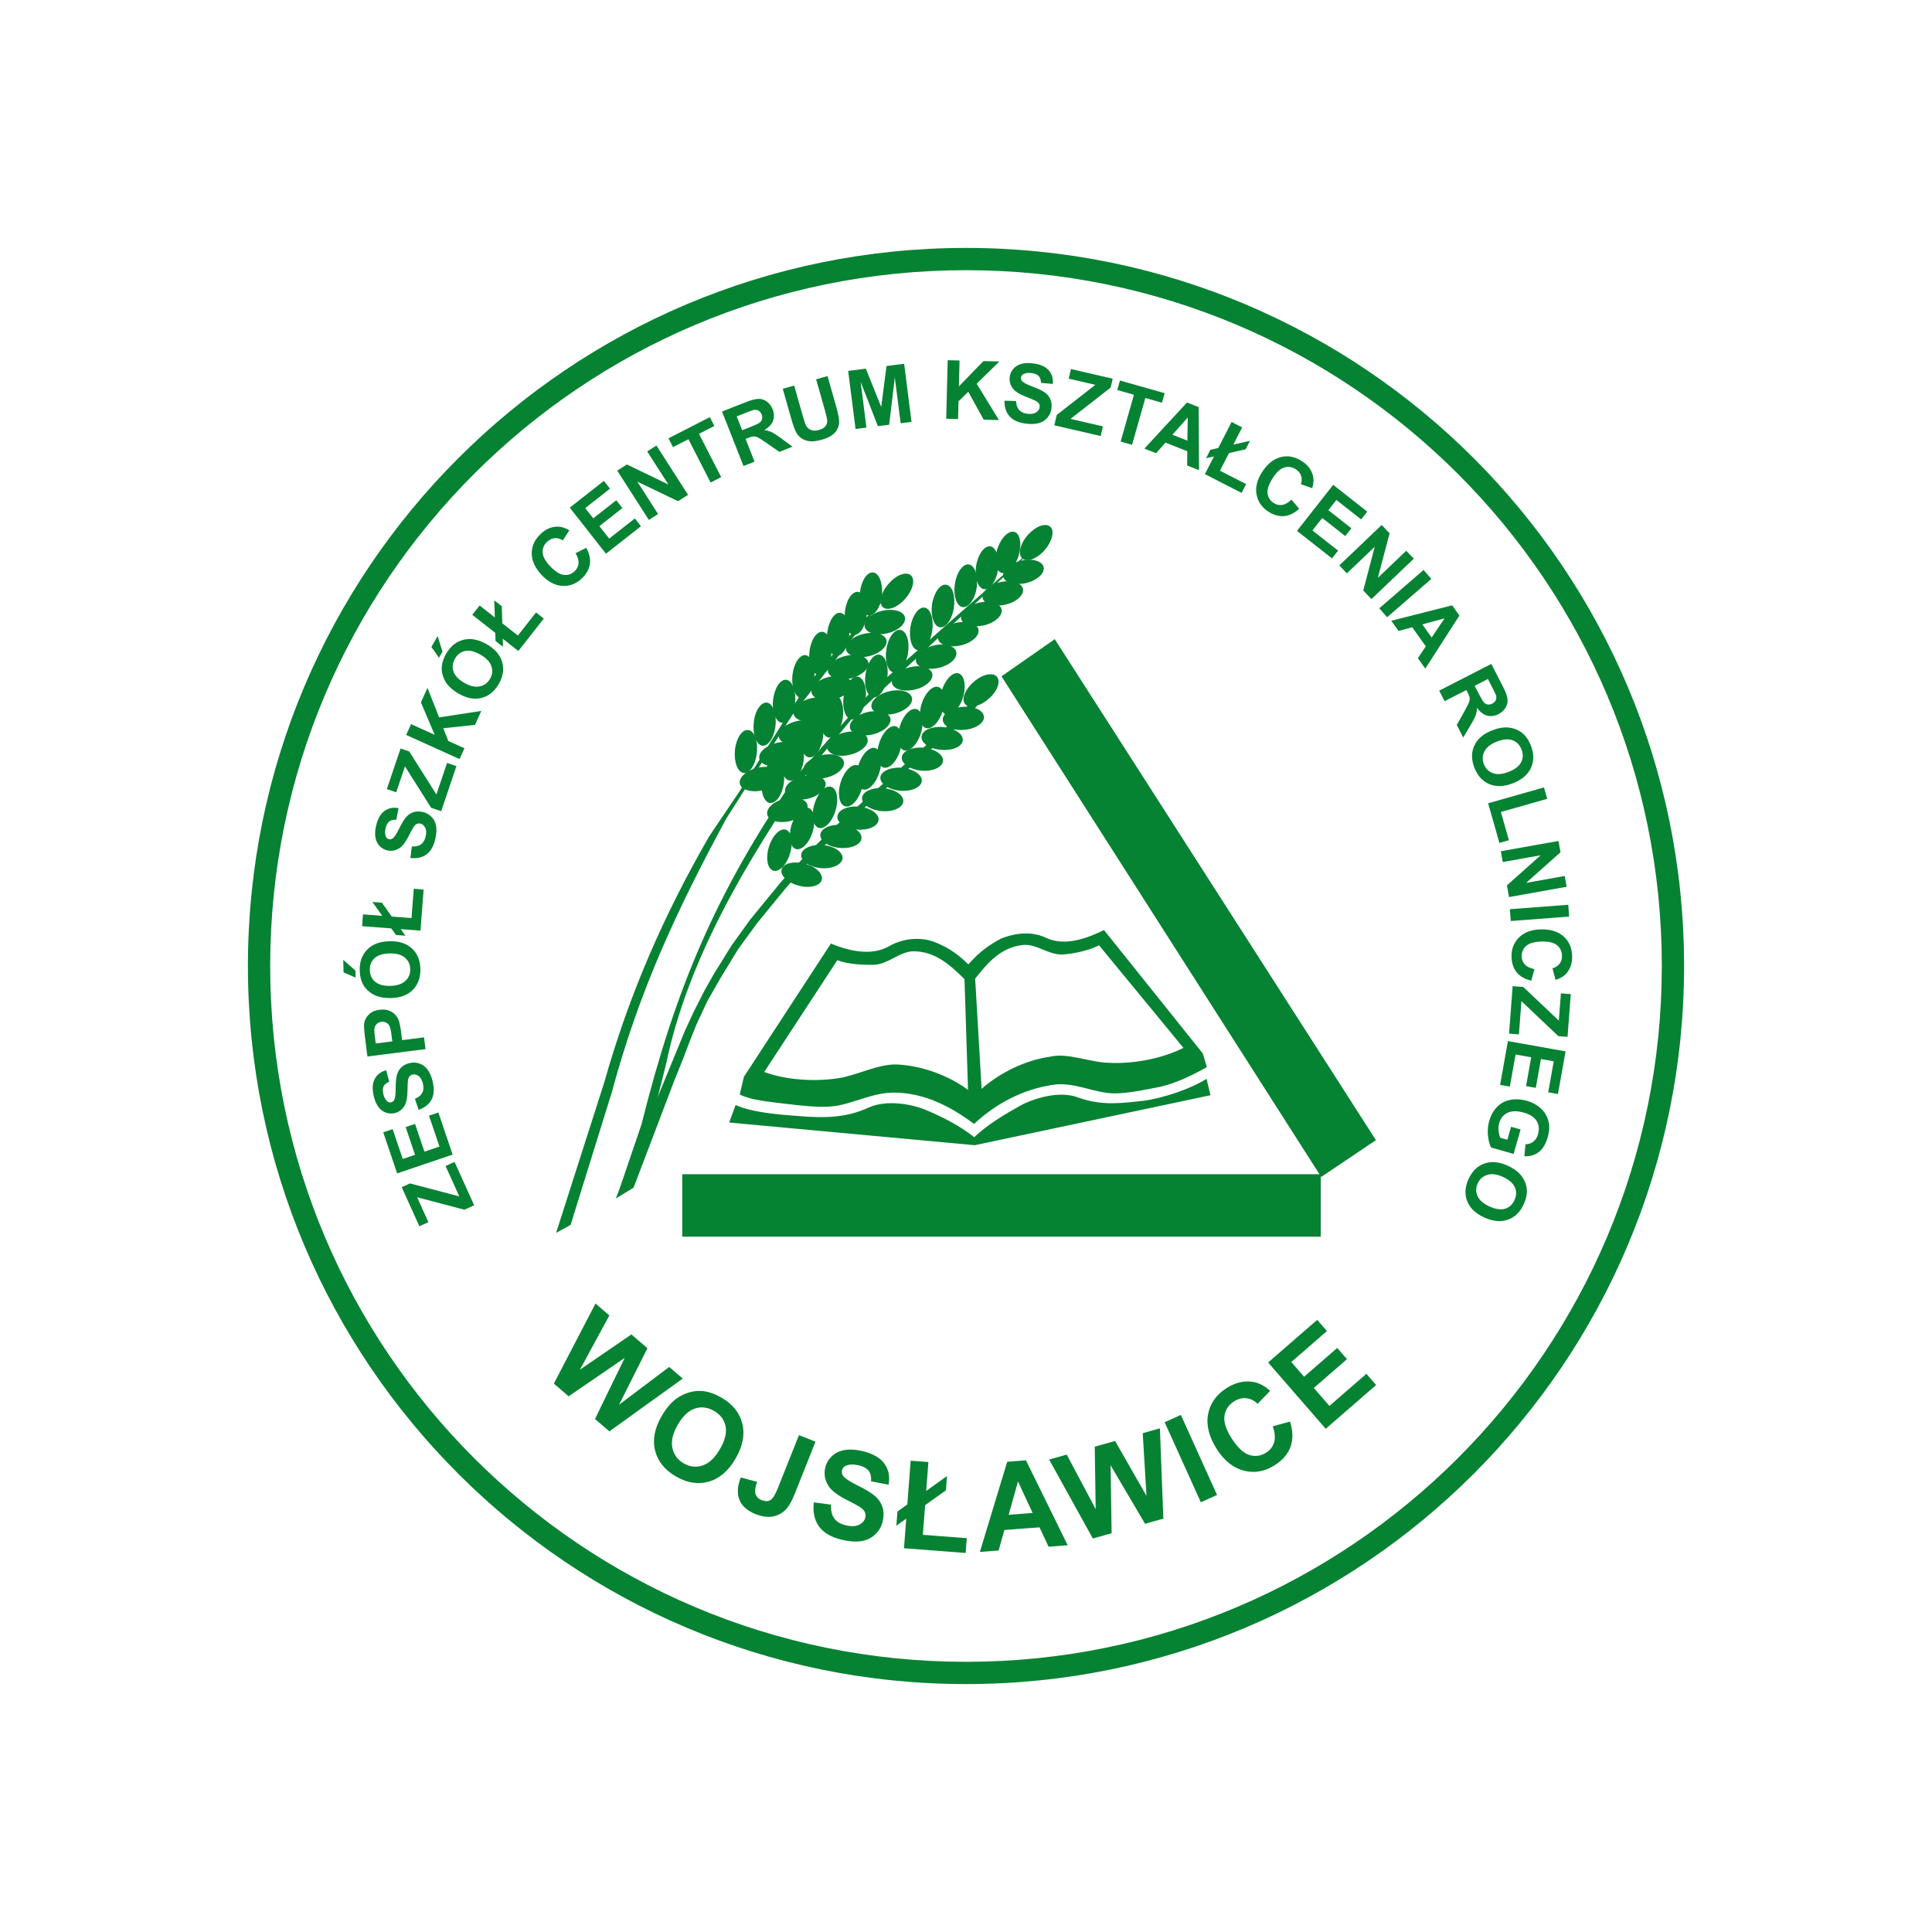 <?xml version="1.0" encoding="UTF-8" standalone="no"?>
<svg
   version="1.1"
   width="1133.858pt"
   height="1133.858pt"
   id="svg72"
   viewBox="0 0 1133.858 1133.858"
   sodipodi:docname="Logo - wektor.cdr"
   xmlns:inkscape="http://www.inkscape.org/namespaces/inkscape"
   xmlns:sodipodi="http://sodipodi.sourceforge.net/DTD/sodipodi-0.dtd"
   xmlns="http://www.w3.org/2000/svg"
   xmlns:svg="http://www.w3.org/2000/svg">
  <defs
     id="defs72" />
  <sodipodi:namedview
     id="namedview72"
     pagecolor="#ffffff"
     bordercolor="#000000"
     borderopacity="0.25"
     inkscape:showpageshadow="2"
     inkscape:pageopacity="0.0"
     inkscape:pagecheckerboard="0"
     inkscape:deskcolor="#d1d1d1"
     inkscape:document-units="pt" />
  <path
     d="M 136.332,136.332 V 997.526 H 997.526 V 136.332 Z"
     style="fill:#068233;fill-opacity:0;fill-rule:evenodd"
     id="path1" />
  <path
     d="m 566.929,145.501 c -232.749,0 -421.428,188.68 -421.428,421.428 0,232.749 188.68,421.428 421.428,421.428 232.749,0 421.428,-188.68 421.428,-421.428 0,-232.749 -188.68,-421.428 -421.428,-421.428 z m 0,13.067 c 225.531,0 408.361,182.83 408.361,408.361 0,225.531 -182.83,408.361 -408.361,408.361 -225.531,0 -408.361,-182.83 -408.361,-408.361 0,-225.531 182.83,-408.361 408.361,-408.361 z"
     style="fill:#068233;fill-rule:evenodd"
     id="path2" />
  <path
     d="m 278.292,707.385 -5.686,2.571 -27.799,-7.309 6.611,14.623 -5.292,2.392 -10.361,-22.918 4.899,-2.215 28.877,7.594 -8.048,-17.801 5.292,-2.393 z m -12.652,-29.757 -32.555,11.015 -8.154,-24.098 5.502,-1.861 5.923,17.505 7.229,-2.446 -5.508,-16.277 5.502,-1.861 5.508,16.277 8.821,-2.985 -6.138,-18.141 5.501,-1.861 z m -19.947,-26.28 -2.177,-6.443 c 2.114,-0.907 3.544,-2.074 4.302,-3.522 0.758,-1.447 0.897,-3.196 0.423,-5.245 -0.5,-2.167 -1.338,-3.698 -2.512,-4.585 -1.173,-0.887 -2.377,-1.192 -3.608,-0.908 -0.795,0.183 -1.411,0.572 -1.866,1.162 -0.447,0.588 -0.744,1.51 -0.882,2.757 -0.099,0.852 -0.169,2.756 -0.223,5.724 -0.071,3.818 -0.594,6.607 -1.574,8.368 -1.375,2.476 -3.391,4.018 -6.05,4.631 -1.707,0.394 -3.424,0.282 -5.135,-0.334 -1.712,-0.623 -3.162,-1.75 -4.361,-3.386 -1.199,-1.636 -2.092,-3.729 -2.686,-6.301 -0.966,-4.186 -0.767,-7.557 0.608,-10.1 1.373,-2.55 3.597,-4.229 6.682,-5.056 l 1.799,6.727 c -1.664,0.688 -2.761,1.59 -3.3,2.707 -0.539,1.118 -0.593,2.625 -0.158,4.511 0.45,1.949 1.208,3.383 2.272,4.295 0.686,0.589 1.463,0.787 2.336,0.586 0.795,-0.183 1.396,-0.675 1.802,-1.475 0.529,-1.017 0.8,-3.255 0.823,-6.717 0.014,-3.46 0.265,-6.071 0.73,-7.829 0.47,-1.767 1.317,-3.26 2.553,-4.481 1.237,-1.222 2.912,-2.076 5.024,-2.563 1.918,-0.443 3.84,-0.328 5.763,0.353 1.923,0.681 3.517,1.898 4.777,3.66 1.268,1.759 2.235,4.098 2.906,7.006 0.977,4.232 0.753,7.708 -0.68,10.428 -1.425,2.718 -3.959,4.723 -7.591,6.029 z m 4.037,-35.64 -34.094,4.332 -1.403,-11.039 c -0.531,-4.183 -0.711,-6.926 -0.531,-8.239 0.268,-2.018 1.171,-3.794 2.718,-5.329 1.547,-1.535 3.677,-2.475 6.391,-2.821 2.095,-0.266 3.897,-0.108 5.422,0.464 1.525,0.58 2.766,1.399 3.732,2.461 0.958,1.064 1.649,2.186 2.064,3.359 0.534,1.601 1.002,3.953 1.398,7.064 l 0.569,4.476 12.857,-1.634 z m -29.21,-3.305 9.714,-1.234 -0.477,-3.754 c -0.344,-2.706 -0.755,-4.484 -1.228,-5.351 -0.473,-0.867 -1.119,-1.511 -1.954,-1.929 -0.828,-0.419 -1.742,-0.569 -2.758,-0.44 -1.246,0.158 -2.223,0.653 -2.941,1.478 -0.717,0.833 -1.109,1.81 -1.173,2.956 -0.047,0.837 0.083,2.489 0.397,4.965 z m 9.018,-26.667 c -3.503,0.089 -6.46,-0.365 -8.869,-1.352 -1.771,-0.732 -3.373,-1.763 -4.799,-3.08 -1.425,-1.316 -2.494,-2.77 -3.215,-4.36 -0.958,-2.121 -1.476,-4.58 -1.547,-7.379 -0.128,-5.071 1.345,-9.157 4.411,-12.284 3.074,-3.119 7.41,-4.749 13.016,-4.891 5.559,-0.141 9.947,1.261 13.158,4.197 3.22,2.936 4.889,6.935 5.017,11.981 0.129,5.11 -1.327,9.22 -4.378,12.315 -3.043,3.094 -7.307,4.714 -12.793,4.853 z m -0.413,-7.144 c 3.895,-0.098 6.823,-1.077 8.793,-2.927 1.962,-1.85 2.912,-4.163 2.842,-6.93 -0.07,-2.775 -1.127,-5.021 -3.164,-6.754 -2.044,-1.725 -5.058,-2.537 -9.049,-2.436 -3.942,0.1 -6.864,1.038 -8.755,2.822 -1.9,1.776 -2.809,4.096 -2.737,6.968 0.073,2.863 1.115,5.149 3.118,6.851 2.012,1.702 4.993,2.507 8.952,2.407 z m -20.409,-4.862 -7.088,-3.086 -0.186,-7.342 7.17,6.301 z m 20.925,-28.864 -17.126,-1.302 0.527,-6.94 11.319,0.861 -5.831,-8.146 5.592,0.425 5.799,8.143 11.598,0.882 1.306,-17.183 5.791,0.44 -1.834,24.122 -11.599,-0.882 2.755,3.868 -5.528,-0.42 z m 11.199,-41.334 0.867,-6.746 c 2.298,0.112 4.095,-0.311 5.41,-1.28 1.316,-0.969 2.207,-2.479 2.68,-4.529 0.5,-2.167 0.418,-3.91 -0.248,-5.221 -0.666,-1.311 -1.614,-2.113 -2.846,-2.397 -0.795,-0.183 -1.519,-0.105 -2.187,0.226 -0.66,0.332 -1.33,1.031 -2.002,2.091 -0.462,0.722 -1.359,2.404 -2.709,5.048 -1.737,3.401 -3.429,5.678 -5.083,6.832 -2.32,1.623 -4.809,2.125 -7.467,1.511 -1.707,-0.394 -3.201,-1.248 -4.469,-2.551 -1.266,-1.31 -2.076,-2.958 -2.436,-4.955 -0.361,-1.996 -0.246,-4.269 0.347,-6.841 0.966,-4.186 2.623,-7.129 4.973,-8.811 2.353,-1.691 5.087,-2.225 8.222,-1.616 l -1.331,6.835 c -1.797,-0.111 -3.179,0.219 -4.152,0.987 -0.974,0.769 -1.683,2.099 -2.119,3.986 -0.45,1.949 -0.397,3.57 0.16,4.856 0.359,0.83 0.97,1.349 1.843,1.55 0.795,0.184 1.55,0.005 2.267,-0.536 0.921,-0.682 2.146,-2.575 3.683,-5.677 1.529,-3.103 2.9,-5.341 4.087,-6.717 1.197,-1.382 2.612,-2.353 4.259,-2.909 1.647,-0.556 3.527,-0.59 5.639,-0.102 1.918,0.443 3.596,1.388 5.026,2.843 1.429,1.455 2.329,3.247 2.69,5.383 0.369,2.138 0.213,4.663 -0.458,7.571 -0.977,4.232 -2.701,7.258 -5.182,9.075 -2.472,1.819 -5.629,2.51 -9.465,2.093 z m 18.084,-27.456 -5.911,-2 -15.337,-24.31 -5.144,15.201 -5.502,-1.861 8.061,-23.825 5.092,1.723 15.93,25.254 6.261,-18.505 5.502,1.861 z m 10.776,-30.599 -31.316,-14.158 2.867,-6.342 13.872,6.271 -8.095,-19.05 3.843,-8.5 6.853,17.33 24.74,-3.784 -3.698,8.179 -18.598,1.969 2.93,7.462 9.469,4.281 z m -0.543,-38.4 c -3.038,-1.747 -5.327,-3.672 -6.871,-5.769 -1.132,-1.546 -1.964,-3.261 -2.497,-5.127 -0.533,-1.865 -0.69,-3.663 -0.478,-5.396 0.285,-2.309 1.122,-4.68 2.518,-7.107 2.528,-4.397 5.912,-7.121 10.157,-8.196 4.248,-1.064 8.799,-0.201 13.661,2.595 4.82,2.771 7.839,6.251 9.054,10.429 1.223,4.182 0.568,8.466 -1.948,12.842 -2.548,4.432 -5.93,7.184 -10.145,8.24 -4.208,1.059 -8.693,0.225 -13.451,-2.511 z m 3.364,-6.316 c 3.377,1.942 6.387,2.63 9.032,2.074 2.638,-0.559 4.652,-2.041 6.032,-4.44 1.384,-2.407 1.649,-4.875 0.812,-7.414 -0.849,-2.537 -3,-4.798 -6.461,-6.788 -3.419,-1.966 -6.402,-2.684 -8.946,-2.144 -2.547,0.529 -4.53,2.037 -5.962,4.527 -1.427,2.483 -1.727,4.977 -0.901,7.473 0.833,2.5 2.96,4.738 6.393,6.712 z m -14.901,-14.769 -4.448,-6.323 3.661,-6.367 2.845,9.111 z m 33.065,-14.564 -13.505,-10.613 4.3,-5.472 8.926,7.014 -0.312,-10.013 4.41,3.465 0.287,9.993 9.146,7.187 10.648,-13.549 4.567,3.588 -14.948,19.022 -9.146,-7.187 0.136,4.747 -4.359,-3.426 z m 47.107,-46.775 6.287,-3.143 c 1.864,3.451 2.557,6.67 2.09,9.658 -0.473,2.982 -2.038,5.746 -4.707,8.29 -3.306,3.152 -7.098,4.612 -11.382,4.386 -4.278,-0.232 -8.285,-2.303 -12.023,-6.222 -3.947,-4.14 -5.946,-8.381 -5.995,-12.711 -0.05,-4.33 1.671,-8.159 5.157,-11.482 3.046,-2.904 6.379,-4.358 9.995,-4.368 2.151,-0.017 4.454,0.706 6.925,2.162 l -3.842,5.918 c -1.521,-1.004 -3.106,-1.438 -4.75,-1.296 -1.65,0.147 -3.138,0.859 -4.47,2.128 -1.847,1.761 -2.718,3.851 -2.6,6.27 0.107,2.419 1.576,5.107 4.402,8.072 2.992,3.138 5.696,4.838 8.095,5.093 2.41,0.255 4.516,-0.481 6.328,-2.209 1.337,-1.275 2.087,-2.796 2.236,-4.564 0.15,-1.768 -0.425,-3.762 -1.747,-5.983 z m 17.845,0.306 -21.235,-27.022 20.003,-15.719 3.588,4.567 -14.53,11.418 4.715,6.001 13.511,-10.617 3.589,4.567 -13.511,10.617 5.754,7.322 15.059,-11.833 3.589,4.567 z m 25.173,-19.813 -18.548,-28.933 5.671,-3.635 24.337,11.756 -12.43,-19.39 5.415,-3.471 18.549,28.933 -5.853,3.752 -23.918,-11.502 12.193,19.019 z m 36.243,-21.95 -13.019,-25.42 -9.057,4.639 -2.647,-5.169 24.266,-12.428 2.648,5.17 -9.014,4.617 13.019,25.42 z m 19.303,-9.701 -12.606,-31.972 13.597,-5.362 c 3.416,-1.347 6.016,-2.037 7.79,-2.074 1.781,-0.04 3.419,0.492 4.927,1.592 1.511,1.107 2.64,2.596 3.386,4.487 0.948,2.404 1.029,4.659 0.239,6.777 -0.79,2.117 -2.502,3.927 -5.139,5.44 1.712,0.263 3.21,0.704 4.495,1.323 1.292,0.617 3.197,1.87 5.71,3.751 l 6.359,4.699 -7.718,3.043 -7.381,-5.155 c -2.637,-1.824 -4.392,-2.938 -5.265,-3.342 -0.863,-0.4 -1.686,-0.591 -2.465,-0.559 -0.786,0.035 -1.92,0.344 -3.408,0.931 l -1.31,0.516 5.264,13.352 z m -0.796,-20.995 4.778,-1.884 c 3.096,-1.221 4.971,-2.115 5.642,-2.68 0.664,-0.563 1.095,-1.257 1.274,-2.068 0.187,-0.813 0.086,-1.702 -0.293,-2.662 -0.425,-1.079 -1.056,-1.828 -1.893,-2.272 -0.834,-0.436 -1.81,-0.533 -2.919,-0.294 -0.558,0.134 -2.143,0.716 -4.755,1.746 l -5.038,1.986 z m 23.833,-24.317 6.696,-1.901 5.087,17.916 c 0.808,2.847 1.415,4.662 1.815,5.455 0.669,1.274 1.649,2.176 2.943,2.69 1.303,0.52 2.874,0.515 4.721,-0.01 1.87,-0.531 3.177,-1.318 3.91,-2.366 0.733,-1.048 1.034,-2.156 0.905,-3.342 -0.129,-1.186 -0.56,-3.084 -1.303,-5.701 l -5.196,-18.3 6.695,-1.901 4.936,17.385 c 1.128,3.971 1.748,6.83 1.852,8.572 0.104,1.742 -0.165,3.315 -0.813,4.722 -0.641,1.405 -1.68,2.665 -3.106,3.793 -1.434,1.131 -3.446,2.068 -6.055,2.809 -3.148,0.894 -5.636,1.21 -7.467,0.94 -1.831,-0.27 -3.385,-0.852 -4.664,-1.753 -1.279,-0.901 -2.24,-1.942 -2.905,-3.142 -0.976,-1.769 -1.987,-4.509 -3.038,-8.21 z m 42.717,23.584 -4.332,-34.093 10.341,-1.314 9.066,22.476 3.084,-24.02 10.365,-1.317 4.332,34.094 -6.381,0.811 -3.434,-26.837 -3.311,27.694 -6.635,0.843 -10.101,-25.99 3.387,26.843 z m 53.206,-6.019 0.869,-34.357 6.958,0.176 -0.385,15.219 14.405,-14.864 9.325,0.236 -13.302,13.052 13.105,21.322 -8.973,-0.227 -9.045,-16.37 -5.736,5.6 -0.263,10.389 z m 34.185,-10.576 6.799,0.186 c 0.119,2.297 0.72,4.043 1.816,5.255 1.096,1.212 2.688,1.947 4.775,2.212 2.207,0.28 3.933,0.024 5.171,-0.771 1.238,-0.794 1.941,-1.818 2.1,-3.072 0.103,-0.809 -0.049,-1.522 -0.444,-2.153 -0.397,-0.623 -1.159,-1.22 -2.282,-1.782 -0.765,-0.388 -2.528,-1.112 -5.294,-2.189 -3.558,-1.388 -5.993,-2.843 -7.307,-4.372 -1.848,-2.146 -2.596,-4.572 -2.252,-7.278 0.221,-1.738 0.92,-3.31 2.089,-4.702 1.177,-1.391 2.736,-2.362 4.686,-2.921 1.95,-0.559 4.223,-0.673 6.841,-0.34 4.262,0.541 7.356,1.894 9.265,4.065 1.918,2.171 2.724,4.838 2.432,8.018 l -6.934,-0.639 c -0.07,-1.799 -0.537,-3.141 -1.399,-4.032 -0.862,-0.892 -2.257,-1.464 -4.178,-1.708 -1.984,-0.252 -3.592,-0.037 -4.816,0.646 -0.79,0.44 -1.244,1.1 -1.357,1.988 -0.103,0.81 0.15,1.544 0.76,2.202 0.771,0.848 2.777,1.877 6.018,3.095 3.241,1.21 5.605,2.349 7.093,3.393 1.495,1.053 2.603,2.363 3.321,3.946 0.718,1.583 0.941,3.45 0.667,5.601 -0.248,1.952 -1.021,3.717 -2.325,5.285 -1.304,1.568 -2.997,2.643 -5.086,3.216 -2.09,0.581 -4.619,0.679 -7.579,0.303 -4.309,-0.548 -7.493,-1.96 -9.549,-4.245 -2.057,-2.278 -3.062,-5.349 -3.031,-9.207 z m 29.276,14.43 1.403,-6.08 22.668,-17.675 -15.636,-3.609 1.306,-5.659 24.507,5.657 -1.209,5.238 -23.548,18.358 19.035,4.394 -1.306,5.659 z m 38.909,9.542 7.801,-27.474 -9.789,-2.78 1.587,-5.587 26.227,7.447 -1.587,5.587 -9.743,-2.767 -7.801,27.474 z m 45.997,16.788 -6.973,-2.75 0.109,-8.367 -12.823,-5.056 -5.527,6.231 -6.847,-2.7 25.02,-27.077 6.84,2.697 z m -6.833,-17.348 0.223,-13.585 -8.982,10.131 z m 18.126,4.359 7.83,-15.287 6.195,3.172 -5.175,10.104 9.768,-2.224 -2.557,4.992 -9.753,2.195 -5.303,10.353 15.338,7.855 -2.648,5.169 -21.532,-11.028 5.303,-10.353 -4.633,1.043 2.527,-4.935 z m 42.948,30.275 4.543,5.364 c -2.911,2.629 -5.875,4.064 -8.888,4.318 -3.009,0.247 -6.065,-0.619 -9.169,-2.61 -3.845,-2.466 -6.162,-5.804 -6.957,-10.019 -0.788,-4.211 0.274,-8.595 3.197,-13.155 3.087,-4.816 6.734,-7.761 10.929,-8.835 4.195,-1.074 8.323,-0.309 12.377,2.29 3.542,2.271 5.745,5.165 6.611,8.676 0.526,2.086 0.369,4.494 -0.46,7.241 l -6.66,-2.331 c 0.615,-1.715 0.661,-3.358 0.134,-4.922 -0.534,-1.568 -1.578,-2.845 -3.127,-3.838 -2.148,-1.377 -4.385,-1.728 -6.707,-1.04 -2.324,0.676 -4.589,2.741 -6.799,6.189 -2.34,3.651 -3.351,6.68 -3.031,9.071 0.323,2.402 1.537,4.273 3.645,5.625 1.556,0.997 3.211,1.365 4.964,1.092 1.753,-0.274 3.554,-1.304 5.399,-3.115 z m 3.26,18.352 21.235,-27.023 20.003,15.719 -3.589,4.567 -14.53,-11.418 -4.716,6.001 13.511,10.617 -3.588,4.567 -13.511,-10.617 -5.754,7.322 15.058,11.833 -3.588,4.567 z m 24.832,20.262 24.874,-23.715 4.648,4.875 -6.91,26.13 16.669,-15.893 4.439,4.655 -24.874,23.715 -4.797,-5.032 6.74,-25.67 -16.351,15.589 z m 23.482,25.162 25.977,-22.502 4.557,5.261 -25.977,22.502 z m 26.98,35.397 -4.344,-6.109 4.656,-6.953 -7.988,-11.233 -8.031,2.207 -4.265,-5.998 35.742,-9.042 4.261,5.991 z m 3.738,-18.266 7.598,-11.264 -13.055,3.59 z m 4.434,31.19 30.589,-15.667 6.663,13.009 c 1.674,3.268 2.614,5.789 2.825,7.551 0.214,1.769 -0.157,3.45 -1.103,5.059 -0.954,1.612 -2.326,2.881 -4.135,3.807 -2.3,1.178 -4.537,1.479 -6.721,0.899 -2.184,-0.58 -4.153,-2.106 -5.916,-4.583 -0.094,1.729 -0.387,3.263 -0.878,4.603 -0.488,1.346 -1.549,3.364 -3.176,6.048 l -4.056,6.787 -3.782,-7.384 4.41,-7.85 c 1.558,-2.802 2.495,-4.657 2.812,-5.566 0.314,-0.897 0.423,-1.736 0.316,-2.508 -0.111,-0.779 -0.53,-1.877 -1.259,-3.301 l -0.642,-1.253 -12.774,6.542 z m 20.817,-2.842 2.341,4.571 c 1.517,2.962 2.59,4.741 3.218,5.354 0.625,0.606 1.358,0.967 2.182,1.066 0.828,0.107 1.702,-0.081 2.621,-0.551 1.032,-0.529 1.716,-1.23 2.076,-2.106 0.353,-0.873 0.354,-1.853 0.007,-2.934 -0.188,-0.542 -0.921,-2.063 -2.202,-4.562 l -2.469,-4.821 z m 10.117,26.208 c 3.26,-1.285 6.192,-1.874 8.795,-1.773 1.915,0.079 3.774,0.498 5.565,1.246 1.791,0.747 3.294,1.746 4.516,2.992 1.628,1.663 2.958,3.795 3.986,6.4 1.861,4.718 1.879,9.062 0.073,13.051 -1.817,3.984 -5.331,7.004 -10.548,9.061 -5.173,2.039 -9.776,2.229 -13.799,0.574 -4.031,-1.653 -6.972,-4.836 -8.823,-9.532 -1.875,-4.756 -1.918,-9.116 -0.114,-13.069 1.796,-3.95 5.245,-6.936 10.351,-8.949 z m 2.839,6.569 c -3.624,1.429 -6.039,3.353 -7.254,5.767 -1.208,2.411 -1.306,4.909 -0.291,7.484 1.018,2.583 2.782,4.33 5.289,5.259 2.512,0.918 5.621,0.647 9.335,-0.817 3.669,-1.446 6.091,-3.33 7.255,-5.655 1.175,-2.321 1.233,-4.811 0.179,-7.483 -1.05,-2.664 -2.814,-4.454 -5.279,-5.365 -2.474,-0.908 -5.55,-0.641 -9.234,0.812 z m -5.059,36.175 32.784,-9.309 1.901,6.695 -27.197,7.723 4.707,16.576 -5.587,1.586 z m 7.452,28.156 33.833,-6.041 1.184,6.631 -20.187,17.973 22.673,-4.049 1.131,6.332 -33.833,6.042 -1.222,-6.844 19.791,-17.683 -22.24,3.972 z m 5.301,34.005 34.269,-2.606 0.527,6.94 -34.269,2.606 z m 14.42,35.185 -1.894,6.77 c -3.809,-0.936 -6.659,-2.584 -8.56,-4.937 -1.892,-2.353 -2.889,-5.369 -2.982,-9.055 -0.115,-4.567 1.349,-8.357 4.394,-11.379 3.045,-3.014 7.27,-4.593 12.684,-4.73 5.718,-0.145 10.202,1.223 13.444,4.093 3.242,2.871 4.923,6.718 5.045,11.532 0.107,4.207 -1.055,7.653 -3.476,10.339 -1.432,1.605 -3.514,2.826 -6.253,3.679 l -1.805,-6.821 c 1.765,-0.453 3.151,-1.336 4.151,-2.65 0.999,-1.321 1.471,-2.902 1.424,-4.742 -0.064,-2.551 -1.028,-4.599 -2.9,-6.137 -1.863,-1.546 -4.843,-2.262 -8.937,-2.159 -4.335,0.11 -7.41,0.972 -9.21,2.578 -1.808,1.614 -2.676,3.669 -2.613,6.172 0.047,1.847 0.671,3.424 1.88,4.722 1.21,1.298 3.073,2.211 5.607,2.723 z m -12.783,9.985 6.222,0.473 20.883,19.752 1.217,-16.002 5.791,0.44 -1.907,25.079 -5.361,-0.408 -21.691,-20.52 -1.481,19.48 -5.791,-0.441 z m -2.777,32.23 33.833,6.042 -4.472,25.044 -5.718,-1.021 3.248,-18.192 -7.513,-1.342 -3.021,16.916 -5.718,-1.021 3.021,-16.916 -9.167,-1.637 -3.367,18.854 -5.717,-1.021 z m 1.84,50.291 5.587,1.586 -4.078,14.36 -13.19,-3.745 c -0.967,-1.78 -1.585,-4.143 -1.87,-7.093 -0.28,-2.94 -0.032,-5.772 0.741,-8.497 0.981,-3.455 2.559,-6.259 4.744,-8.416 2.182,-2.15 4.816,-3.489 7.885,-4.015 3.068,-0.526 6.199,-0.335 9.377,0.567 3.447,0.979 6.305,2.572 8.582,4.774 2.267,2.207 3.731,4.902 4.374,8.086 0.497,2.437 0.296,5.224 -0.6,8.379 -1.165,4.102 -2.938,7.066 -5.318,8.885 -2.385,1.81 -5.185,2.62 -8.42,2.416 l 0.641,-7.003 c 1.755,-8e-4 3.289,-0.513 4.601,-1.53 1.302,-1.011 2.225,-2.478 2.772,-4.402 0.826,-2.909 0.561,-5.487 -0.807,-7.73 -1.367,-2.243 -3.87,-3.885 -7.51,-4.918 -3.933,-1.117 -7.127,-1.084 -9.583,0.098 -2.458,1.19 -4.09,3.188 -4.892,6.013 -0.395,1.393 -0.516,2.872 -0.367,4.428 0.147,1.564 0.475,2.954 0.974,4.185 l 4.194,1.191 z m -2.079,22.794 c 3.193,1.444 5.658,3.138 7.399,5.075 1.276,1.429 2.271,3.055 2.983,4.86 0.711,1.805 1.042,3.579 0.999,5.324 -0.059,2.326 -0.662,4.766 -1.816,7.318 -2.089,4.622 -5.193,7.661 -9.313,9.143 -4.124,1.472 -8.738,1.054 -13.848,-1.256 -5.066,-2.291 -8.409,-5.461 -10.024,-9.501 -1.623,-4.044 -1.387,-8.371 0.693,-12.97 2.106,-4.658 5.205,-7.726 9.298,-9.186 4.085,-1.463 8.63,-1.067 13.631,1.193 z m -2.735,6.613 c -3.55,-1.605 -6.612,-1.997 -9.191,-1.188 -2.571,0.813 -4.432,2.483 -5.573,5.005 -1.143,2.53 -1.168,5.012 -0.088,7.458 1.091,2.442 3.451,4.484 7.089,6.128 3.594,1.625 6.632,2.05 9.112,1.266 2.483,-0.774 4.311,-2.467 5.494,-5.085 1.18,-2.609 1.236,-5.121 0.172,-7.525 -1.071,-2.407 -3.406,-4.429 -7.015,-6.06 z"
     style="fill:#068233;fill-rule:evenodd"
     id="path3" />
  <path
     d="m 325.055,811.996 24.44,-46.981 8.132,6.998 -17.287,31.843 30.23,-20.705 9.405,8.094 -16.668,33.167 29.439,-22.177 7.94,6.833 -43.041,30.974 -8.45,-7.272 17.438,-35.845 -32.9,22.538 z m 63.205,19.171 c 2.625,-4.553 5.517,-7.984 8.665,-10.296 2.321,-1.695 4.895,-2.94 7.695,-3.736 2.8,-0.796 5.496,-1.028 8.095,-0.707 3.463,0.431 7.018,1.691 10.656,3.788 6.591,3.8 10.671,8.881 12.276,15.25 1.589,6.373 0.286,13.199 -3.916,20.486 -4.166,7.225 -9.391,11.748 -15.66,13.563 -6.274,1.826 -12.7,0.837 -19.259,-2.945 -6.643,-3.83 -10.766,-8.908 -12.342,-15.232 -1.582,-6.314 -0.322,-13.04 3.79,-20.171 z m 9.468,5.057 c -2.919,5.063 -3.955,9.576 -3.127,13.544 0.835,3.958 3.053,6.982 6.649,9.056 3.608,2.08 7.309,2.482 11.12,1.23 3.806,-1.268 7.202,-4.491 10.193,-9.679 2.955,-5.125 4.038,-9.598 3.232,-13.415 -0.789,-3.821 -3.048,-6.799 -6.78,-8.95 -3.722,-2.146 -7.463,-2.599 -11.209,-1.365 -3.751,1.245 -7.112,4.432 -10.079,9.578 z m 71.17,6.016 9.7,3.861 -12.08,30.348 c -1.58,3.969 -3.142,6.886 -4.696,8.747 -2.046,2.415 -4.633,3.981 -7.771,4.695 -3.123,0.707 -6.705,0.263 -10.741,-1.343 -4.727,-1.882 -7.838,-4.644 -9.329,-8.298 -1.501,-3.659 -1.239,-8.049 0.771,-13.164 l 9.591,2.578 c -0.976,2.776 -1.353,4.86 -1.11,6.261 0.353,2.13 1.584,3.614 3.702,4.457 2.13,0.848 3.89,0.838 5.263,-0.049 1.369,-0.876 2.831,-3.251 4.376,-7.131 z m 8.698,39.488 10.117,1.313 c -0.171,3.446 0.46,6.143 1.911,8.118 1.451,1.975 3.715,3.313 6.79,4.027 3.249,0.754 5.864,0.634 7.832,-0.363 1.968,-0.997 3.172,-2.417 3.601,-4.264 0.277,-1.192 0.159,-2.279 -0.335,-3.281 -0.497,-0.99 -1.545,-1.996 -3.134,-3.006 -1.083,-0.695 -3.603,-2.043 -7.568,-4.072 -5.097,-2.612 -8.511,-5.153 -10.239,-7.636 -2.431,-3.484 -3.179,-7.218 -2.254,-11.203 0.594,-2.56 1.878,-4.8 3.834,-6.699 1.967,-1.896 4.441,-3.108 7.436,-3.645 2.995,-0.537 6.404,-0.362 10.261,0.533 6.277,1.457 10.689,3.946 13.208,7.475 2.531,3.532 3.328,7.634 2.41,12.336 l -10.251,-2.009 c 0.17,-2.696 -0.323,-4.768 -1.474,-6.23 -1.151,-1.462 -3.146,-2.529 -5.975,-3.185 -2.922,-0.678 -5.354,-0.602 -7.285,0.232 -1.246,0.536 -2.025,1.452 -2.328,2.761 -0.277,1.192 -0.01,2.326 0.8,3.401 1.022,1.383 3.859,3.224 8.509,5.535 4.652,2.299 8.006,4.358 10.068,6.143 2.071,1.798 3.525,3.922 4.355,6.394 0.831,2.472 0.879,5.291 0.144,8.459 -0.667,2.876 -2.089,5.391 -4.273,7.533 -2.185,2.142 -4.875,3.488 -8.079,4.026 -3.207,0.549 -6.995,0.311 -11.355,-0.701 -6.347,-1.473 -10.883,-4.065 -13.604,-7.788 -2.723,-3.712 -3.756,-8.448 -3.123,-14.202 z m 54.899,1.208 1.955,-25.69 10.41,0.792 -1.292,16.979 12.219,-8.746 -0.638,8.388 -12.215,8.698 -1.324,17.398 25.773,1.961 -0.661,8.687 -36.183,-2.753 1.324,-17.398 -5.802,4.131 0.631,-8.292 z m 94.118,23.941 -11.211,0.853 -5.33,-11.364 -20.616,1.569 -3.381,12.027 -11.008,0.838 16.047,-52.922 10.996,-0.837 z m -20.576,-18.941 -8.591,-18.481 -5.492,19.553 z m 35.332,14.989 -25.646,-46.333 10.326,-2.909 16.984,32.005 -0.548,-36.636 11.943,-3.365 18.429,32.221 -2.212,-36.791 10.083,-2.841 2.026,52.988 -10.73,3.023 -20.236,-34.343 0.601,39.876 z m 63.389,-21.26 -21.244,-46.971 9.512,-4.302 21.244,46.971 z m 42.178,-44.572 10.162,-2.815 c 1.75,5.617 1.842,10.556 0.292,14.819 -1.555,4.254 -4.656,7.87 -9.319,10.848 -5.775,3.687 -11.778,4.744 -18.018,3.175 -6.231,-1.575 -11.534,-5.777 -15.905,-12.625 -4.617,-7.232 -6.337,-14.05 -5.162,-20.438 1.175,-6.388 4.812,-11.529 10.901,-15.416 5.32,-3.397 10.646,-4.577 15.972,-3.549 3.171,0.595 6.352,2.323 9.571,5.179 l -7.361,7.604 c -1.949,-1.916 -4.158,-3.012 -6.62,-3.277 -2.471,-0.259 -4.867,0.36 -7.193,1.845 -3.226,2.06 -5.11,4.886 -5.634,8.48 -0.54,3.591 0.848,7.973 4.154,13.151 3.5,5.482 6.99,8.763 10.448,9.83 3.474,1.071 6.786,0.594 9.951,-1.427 2.336,-1.492 3.878,-3.515 4.607,-6.074 0.73,-2.559 0.458,-5.66 -0.848,-9.311 z m 31.111,1.446 -33.807,-38.919 28.809,-25.025 5.713,6.577 -20.927,18.178 7.507,8.643 19.46,-16.904 5.713,6.577 -19.46,16.903 9.16,10.545 21.689,-18.839 5.713,6.577 z"
     style="fill:#068233;fill-rule:evenodd"
     id="path4" />
  <path
     d="m 400.408,689.127 h 374.708 v 36.666 H 400.408 Z"
     style="fill:#068233;fill-rule:evenodd"
     id="path5" />
  <path
     d="M 587.76,396.918 775.395,690.731 807.494,669.124 619.019,375.115 Z"
     style="fill:#068233;fill-rule:evenodd"
     id="path6" />
  <path
     d="m 522.656,346.99 -31.103,33.764 -19.322,23.105 c -12.729,20.17 -25.456,40.342 -38.185,60.512 -5.96,8.837 -11.921,17.674 -17.881,26.511 -27.018,46.984 -47.044,92.989 -61.65,144.718 l -28.151,87.952 8.513,-4.67 c 8.069,-25.965 16.135,-51.932 24.203,-77.896 16.004,-59.341 37.861,-106.381 67.128,-160.523 l 38.538,-60.442 35.068,-44.898 z"
     style="fill:#068233;fill-rule:evenodd"
     id="path7" />
  <path
     d="m 576.452,410.567 0.005,-5.278 -19.441,19.959 -30.091,26.996 -38.748,34.474 -14.514,14.446 -14.926,15.993 -18.389,22.445 -10.968,15.222 -10.312,16.599 -5.281,9.29 -6.439,12.646 -5.283,11.355 -19.482,47.402 -21.221,51.272 10.469,-6.359 23.866,-62.717 5.283,-13.162 3.963,-10.409 3.716,-9.292 6.436,-13.849 7.757,-13.592 10.396,-17.029 11.053,-15.136 16.245,-19.865 16.66,-19.263 22.012,-21.407 22.674,-20.377 44.35,-38.34 z"
     style="fill:#068233;fill-rule:evenodd"
     id="path8" />
  <path
     d="M 363.012,699.49 376.53,659.725 C 396.119,581.328 419.68,524.356 466.67,456.159 l 45.014,-50.808 105.987,-93.429 -116.67,108.674 -27.16,32.753 c -35.564,51.942 -70.261,109.635 -82.955,171.257 l -7.968,31.533 -10.898,35.065 z"
     style="fill:#068233;fill-rule:evenodd"
     id="path9" />
  <path
     d="m 509.799,385.132 c -6.465,1.496 -12.49,-0.268 -13.282,-3.842 -0.794,-3.574 3.893,-7.896 10.462,-9.301 6.461,-1.595 12.483,0.169 13.278,3.743 0.801,3.673 -3.988,7.902 -10.458,9.4 z"
     style="fill:#068233;fill-rule:evenodd"
     id="path10" />
  <path
     d="m 499.204,398.164 c -6.474,1.399 -12.496,-0.364 -13.29,-3.938 -0.792,-3.574 3.898,-7.896 10.464,-9.301 6.465,-1.498 12.389,0.175 13.282,3.842 0.799,3.574 -3.992,7.803 -10.456,9.398 z"
     style="fill:#068233;fill-rule:evenodd"
     id="path11" />
  <path
     d="m 489.681,410.344 c -6.554,1.601 -12.578,-0.163 -13.381,-3.835 -0.794,-3.574 3.904,-7.797 10.464,-9.301 6.466,-1.496 12.389,0.177 13.286,3.841 0.794,3.574 -3.904,7.797 -10.37,9.295 z"
     style="fill:#068233;fill-rule:evenodd"
     id="path12" />
  <path
     d="m 479.052,422.889 c -6.554,1.601 -12.481,-0.169 -13.278,-3.743 -0.803,-3.67 3.893,-7.896 10.361,-9.392 6.47,-1.498 12.486,0.169 13.286,3.839 0.801,3.673 -3.902,7.799 -10.37,9.295 z"
     style="fill:#068233;fill-rule:evenodd"
     id="path13" />
  <path
     d="m 470.365,436.386 c -6.554,1.601 -12.483,-0.169 -13.28,-3.743 -0.801,-3.67 3.896,-7.896 10.363,-9.392 6.56,-1.504 12.576,0.163 13.286,3.839 0.801,3.673 -3.81,7.793 -10.37,9.295 z"
     style="fill:#068233;fill-rule:evenodd"
     id="path14" />
  <path
     d="m 458.904,449.084 c -6.558,1.601 -12.486,-0.169 -13.286,-3.841 -0.794,-3.574 3.909,-7.7 10.37,-9.295 6.56,-1.504 12.481,0.171 13.284,3.842 0.796,3.574 -3.9,7.797 -10.367,9.295 z"
     style="fill:#068233;fill-rule:evenodd"
     id="path15" />
  <path
     d="m 447.479,463.837 c -6.468,1.496 -12.49,-0.268 -13.282,-3.842 -0.8,-3.67 3.893,-7.896 10.364,-9.392 6.56,-1.504 12.49,0.266 13.376,3.833 0.7,3.58 -3.988,7.902 -10.458,9.4 z"
     style="fill:#068233;fill-rule:evenodd"
     id="path16" />
  <path
     d="m 512.123,431.032 c -6.459,1.595 -12.481,-0.171 -13.278,-3.745 -0.803,-3.67 3.894,-7.894 10.361,-9.392 6.564,-1.504 12.58,0.163 13.381,3.835 0.7,3.58 -3.997,7.803 -10.464,9.301 z"
     style="fill:#068233;fill-rule:evenodd"
     id="path17" />
  <path
     d="m 524.838,418.841 c -6.564,1.502 -12.58,-0.165 -13.381,-3.835 -0.702,-3.58 3.904,-7.797 10.462,-9.301 6.461,-1.595 12.483,0.169 13.284,3.842 0.798,3.571 -3.9,7.797 -10.365,9.295 z"
     style="fill:#068233;fill-rule:evenodd"
     id="path18" />
  <path
     d="m 536.768,404.741 c -6.465,1.498 -12.481,-0.171 -13.282,-3.842 -0.794,-3.574 3.898,-7.797 10.462,-9.301 6.461,-1.595 12.391,0.175 13.192,3.848 0.792,3.574 -3.812,7.791 -10.372,9.295 z"
     style="fill:#068233;fill-rule:evenodd"
     id="path19" />
  <path
     d="m 550.851,391.972 c -6.468,1.496 -12.484,-0.171 -13.276,-3.745 -0.803,-3.67 3.892,-7.893 10.456,-9.398 6.461,-1.595 12.389,0.175 13.19,3.848 0.8,3.67 -3.808,7.791 -10.37,9.295 z"
     style="fill:#068233;fill-rule:evenodd"
     id="path20" />
  <path
     d="m 563.782,378.786 c -6.468,1.498 -12.483,-0.169 -13.284,-3.841 -0.796,-3.574 3.9,-7.797 10.454,-9.398 6.564,-1.504 12.492,0.268 13.295,3.938 0.792,3.574 -3.904,7.797 -10.464,9.301 z"
     style="fill:#068233;fill-rule:evenodd"
     id="path21" />
  <path
     d="m 577.368,367.029 c -6.566,1.405 -12.49,-0.268 -13.29,-3.938 -0.704,-3.58 3.9,-7.797 10.454,-9.398 6.476,-1.402 12.496,0.364 13.293,3.938 0.796,3.574 -3.896,7.894 -10.456,9.398 z"
     style="fill:#068233;fill-rule:evenodd"
     id="path22" />
  <path
     d="m 589.99,354.844 c -6.564,1.504 -12.488,-0.169 -13.289,-3.841 -0.792,-3.574 3.904,-7.797 10.366,-9.392 6.564,-1.405 12.494,0.364 13.288,3.938 0.794,3.574 -3.894,7.896 -10.365,9.295 z"
     style="fill:#068233;fill-rule:evenodd"
     id="path23" />
  <path
     d="m 507.949,395.636 c 1.059,-6.828 4.75,-12.064 8.265,-11.412 3.511,0.654 5.496,6.7 4.54,13.62 -1.147,6.933 -4.848,11.973 -8.355,11.418 -3.511,-0.654 -5.5,-6.697 -4.45,-13.626 z"
     style="fill:#068233;fill-rule:evenodd"
     id="path24" />
  <path
     d="m 495.19,408.518 c 1.054,-6.83 4.756,-11.97 8.261,-11.412 3.511,0.652 5.598,6.788 4.452,13.721 -1.054,6.83 -4.756,11.97 -8.267,11.315 -3.597,-0.552 -5.592,-6.691 -4.446,-13.624 z"
     style="fill:#068233;fill-rule:evenodd"
     id="path25" />
  <path
     d="m 520.225,381.026 c 0.966,-6.824 4.758,-11.97 8.267,-11.316 3.507,0.555 5.502,6.697 4.441,13.527 -1.048,6.926 -4.842,12.072 -8.349,11.515 -3.511,-0.654 -5.502,-6.794 -4.359,-13.726 z"
     style="fill:#068233;fill-rule:evenodd"
     id="path26" />
  <path
     d="m 534.293,368.06 c 1.147,-6.933 4.844,-12.07 8.45,-11.424 3.413,0.564 5.414,6.802 4.358,13.632 -1.052,6.926 -4.756,11.967 -8.265,11.412 -3.599,-0.551 -5.59,-6.692 -4.542,-13.62 z"
     style="fill:#068233;fill-rule:evenodd"
     id="path27" />
  <path
     d="m 547.014,354.497 c 1.149,-6.836 4.851,-11.974 8.362,-11.319 3.505,0.555 5.494,6.599 4.439,13.527 -1.048,6.926 -4.75,12.064 -8.261,11.412 -3.505,-0.557 -5.506,-6.796 -4.54,-13.62 z"
     style="fill:#068233;fill-rule:evenodd"
     id="path28" />
  <path
     d="m 560.408,342.655 c 1.054,-6.83 4.756,-11.97 8.261,-11.412 3.513,0.654 5.5,6.697 4.54,13.618 -1.052,6.926 -4.844,12.072 -8.353,11.418 -3.507,-0.555 -5.508,-6.794 -4.448,-13.624 z"
     style="fill:#068233;fill-rule:evenodd"
     id="path29" />
  <path
     d="m 572.851,332.147 c 1.147,-6.933 4.939,-12.079 8.444,-11.521 3.419,0.66 5.506,6.794 4.454,13.72 -1.142,6.934 -4.84,12.072 -8.355,11.418 -3.511,-0.652 -5.502,-6.794 -4.542,-13.618 z"
     style="fill:#068233;fill-rule:evenodd"
     id="path30" />
  <path
     d="m 481.813,419.183 c 1.058,-6.83 4.758,-11.97 8.355,-11.418 3.419,0.66 5.414,6.8 4.454,13.723 -1.149,6.833 -4.851,11.974 -8.362,11.319 -3.507,-0.555 -5.498,-6.698 -4.448,-13.624 z"
     style="fill:#068233;fill-rule:evenodd"
     id="path31" />
  <path
     d="m 498.736,442.971 c -6.461,1.597 -12.483,-0.169 -13.282,-3.84 -0.801,-3.673 3.9,-7.799 10.462,-9.301 6.468,-1.498 12.483,0.169 13.282,3.84 0.796,3.574 -3.898,7.799 -10.462,9.301 z"
     style="fill:#068233;fill-rule:evenodd"
     id="path32" />
  <path
     d="m 503.818,449.01 c 2.105,-6.602 6.594,-11.108 9.952,-9.954 3.365,1.252 4.435,7.649 2.33,14.253 -2.103,6.602 -6.499,11.101 -9.858,9.948 -3.457,-1.244 -4.529,-7.643 -2.424,-14.247 z"
     style="fill:#068233;fill-rule:evenodd"
     id="path33" />
  <path
     d="m 515.932,436.271 c 2.099,-6.701 6.596,-11.108 9.952,-9.954 3.362,1.25 4.435,7.649 2.334,14.251 -2.011,6.598 -6.508,11.005 -9.864,9.851 -3.358,-1.154 -4.525,-7.546 -2.422,-14.148 z"
     style="fill:#068233;fill-rule:evenodd"
     id="path34" />
  <path
     d="m 528.121,426.073 c 2.109,-6.505 6.504,-11.002 9.862,-9.849 3.453,1.148 4.523,7.544 2.426,14.245 -2.105,6.604 -6.602,11.011 -9.961,9.857 -3.363,-1.253 -4.426,-7.552 -2.328,-14.253 z"
     style="fill:#068233;fill-rule:evenodd"
     id="path35" />
  <path
     d="m 540.874,413.097 c 2.103,-6.604 6.596,-11.108 9.958,-9.857 3.451,1.148 4.514,7.447 2.42,14.148 -2.103,6.604 -6.602,11.011 -9.958,9.857 -3.356,-1.154 -4.428,-7.552 -2.42,-14.148 z"
     style="fill:#068233;fill-rule:evenodd"
     id="path36" />
  <path
     d="m 552.742,405.173 c 2.103,-6.602 6.592,-11.107 9.948,-9.954 3.365,1.252 4.525,7.546 2.428,14.247 -2.105,6.602 -6.602,11.009 -9.961,9.855 -3.356,-1.154 -4.426,-7.55 -2.416,-14.148 z"
     style="fill:#068233;fill-rule:evenodd"
     id="path37" />
  <path
     d="m 464.551,484.089 c 2.103,-6.604 6.591,-11.107 9.948,-9.954 3.358,1.154 4.433,7.55 2.422,14.148 -2.099,6.701 -6.596,11.108 -9.954,9.954 -3.356,-1.154 -4.426,-7.552 -2.415,-14.148 z"
     style="fill:#068233;fill-rule:evenodd"
     id="path38" />
  <path
     d="m 451.31,496.803 c 2.103,-6.602 6.598,-11.009 9.954,-9.855 3.361,1.153 4.433,7.55 2.328,14.154 -2.004,6.695 -6.506,11.003 -9.866,9.849 -3.356,-1.154 -4.521,-7.544 -2.416,-14.148 z"
     style="fill:#068233;fill-rule:evenodd"
     id="path39" />
  <path
     d="m 478.005,471.751 c 2.095,-6.701 6.499,-11.101 9.855,-9.948 3.451,1.148 4.525,7.546 2.422,14.148 -2.099,6.701 -6.598,11.108 -9.96,9.857 -3.356,-1.154 -4.426,-7.552 -2.317,-14.058 z"
     style="fill:#068233;fill-rule:evenodd"
     id="path40" />
  <path
     d="m 493.398,458.996 c 2.105,-6.604 6.602,-11.011 9.961,-9.857 3.356,1.154 4.426,7.55 2.323,14.154 -2.097,6.701 -6.499,11.101 -9.862,9.851 -3.361,-1.153 -4.519,-7.449 -2.422,-14.148 z"
     style="fill:#068233;fill-rule:evenodd"
     id="path41" />
  <path
     d="m 471.935,506.83 c 6.569,1.534 11.156,5.744 10.363,9.421 -0.798,3.578 -6.785,5.241 -13.271,3.604 -6.477,-1.54 -11.169,-5.939 -10.365,-9.421 0.793,-3.677 6.789,-5.241 13.273,-3.605 z"
     style="fill:#068233;fill-rule:evenodd"
     id="path42" />
  <path
     d="m 482.858,495.931 c 6.598,0.553 11.795,4.035 11.66,7.769 -0.326,3.647 -5.964,6.363 -12.657,5.818 -6.697,-0.644 -11.889,-4.029 -11.665,-7.768 0.227,-3.737 5.964,-6.363 12.662,-5.819 z"
     style="fill:#068233;fill-rule:evenodd"
     id="path43" />
  <path
     d="m 494,484.138 c 6.693,0.545 11.892,4.029 11.572,7.772 -0.133,3.733 -5.881,6.261 -12.573,5.716 -6.592,-0.454 -11.889,-4.029 -11.564,-7.676 0.225,-3.739 5.872,-6.359 12.565,-5.812 z"
     style="fill:#068233;fill-rule:evenodd"
     id="path44" />
  <path
     d="m 503.996,473.396 c 6.601,0.551 11.887,4.029 11.66,7.769 -0.326,3.647 -5.968,6.266 -12.567,5.713 -6.695,-0.545 -11.984,-4.023 -11.66,-7.669 0.225,-3.737 5.87,-6.357 12.567,-5.812 z"
     style="fill:#068233;fill-rule:evenodd"
     id="path45" />
  <path
     d="m 518.484,462.559 c 6.601,0.553 11.89,4.031 11.665,7.768 -0.328,3.647 -5.881,6.261 -12.573,5.716 -6.691,-0.547 -11.984,-4.025 -11.665,-7.768 0.233,-3.64 5.878,-6.261 12.573,-5.716 z"
     style="fill:#068233;fill-rule:evenodd"
     id="path46" />
  <path
     d="m 529.243,450.594 c 6.693,0.545 11.984,4.023 11.754,7.76 -0.326,3.647 -5.971,6.266 -12.569,5.716 -6.693,-0.545 -11.984,-4.023 -11.759,-7.762 0.233,-3.64 5.971,-6.266 12.574,-5.714 z"
     style="fill:#068233;fill-rule:evenodd"
     id="path47" />
  <path
     d="m 541.793,438.805 c 6.693,0.547 11.889,4.031 11.658,7.672 -0.225,3.737 -5.87,6.357 -12.563,5.812 -6.697,-0.547 -11.892,-4.031 -11.665,-7.768 0.233,-3.64 5.876,-6.26 12.569,-5.716 z"
     style="fill:#068233;fill-rule:evenodd"
     id="path48" />
  <path
     d="m 553.384,426.687 c 6.697,0.547 11.892,4.029 11.658,7.669 -0.225,3.739 -5.876,6.26 -12.569,5.716 -6.686,-0.448 -11.883,-3.933 -11.658,-7.669 0.225,-3.739 5.876,-6.26 12.569,-5.716 z"
     style="fill:#068233;fill-rule:evenodd"
     id="path49" />
  <path
     d="m 564.812,414.873 c 6.711,-0.63 12.319,1.946 12.658,5.743 0.329,3.604 -4.88,7.177 -11.597,7.71 -6.619,0.626 -12.323,-2.041 -12.563,-5.75 -0.331,-3.604 4.783,-7.168 11.503,-7.704 z"
     style="fill:#068233;fill-rule:evenodd"
     id="path50" />
  <path
     d="m 571.717,399.926 c 5.158,-4.353 11.271,-5.534 13.431,-2.636 2.344,2.884 -0.078,8.921 -5.335,13.18 -5.158,4.353 -11.269,5.534 -13.523,2.642 -2.252,-2.89 0.271,-8.836 5.427,-13.186 z"
     style="fill:#068233;fill-rule:evenodd"
     id="path51" />
  <path
     d="m 484.792,456.419 c -6.461,1.595 -12.484,-0.171 -13.282,-3.842 -0.796,-3.574 3.898,-7.797 10.462,-9.301 6.554,-1.601 12.483,0.169 13.275,3.743 0.801,3.673 -3.896,7.896 -10.456,9.4 z"
     style="fill:#068233;fill-rule:evenodd"
     id="path52" />
  <path
     d="m 474.058,468.774 c -6.468,1.498 -12.49,-0.268 -13.282,-3.842 -0.803,-3.67 3.892,-7.894 10.361,-9.392 6.562,-1.504 12.49,0.268 13.376,3.836 0.708,3.676 -3.986,7.9 -10.456,9.398 z"
     style="fill:#068233;fill-rule:evenodd"
     id="path53" />
  <path
     d="m 463.562,481.899 c -6.56,1.504 -12.49,-0.268 -13.282,-3.842 -0.801,-3.67 3.896,-7.894 10.456,-9.398 6.465,-1.498 12.389,0.175 13.19,3.848 0.794,3.571 -3.9,7.797 -10.364,9.392 z"
     style="fill:#068233;fill-rule:evenodd"
     id="path54" />
  <path
     d="m 470.285,430.808 c 0.96,-6.823 4.756,-11.97 8.261,-11.412 3.511,0.654 5.5,6.697 4.446,13.624 -1.054,6.83 -4.75,12.066 -8.355,11.418 -3.41,-0.562 -5.412,-6.802 -4.351,-13.63 z"
     style="fill:#068233;fill-rule:evenodd"
     id="path55" />
  <path
     d="m 458.885,444.481 c 1.05,-6.928 4.758,-11.97 8.263,-11.412 3.513,0.654 5.5,6.697 4.448,13.624 -1.052,6.926 -4.752,12.066 -8.261,11.412 -3.507,-0.555 -5.594,-6.691 -4.45,-13.624 z"
     style="fill:#068233;fill-rule:evenodd"
     id="path56" />
  <path
     d="m 447.26,457.58 c 1.061,-6.83 4.756,-11.967 8.362,-11.319 3.415,0.561 5.406,6.704 4.358,13.63 -0.966,6.824 -4.756,11.967 -8.27,11.313 -3.507,-0.555 -5.498,-6.698 -4.45,-13.624 z"
     style="fill:#068233;fill-rule:evenodd"
     id="path57" />
  <path
     d="m 487.892,384.201 c -0.681,6.902 -4.274,12.232 -7.772,11.773 -3.492,-0.362 -5.854,-6.381 -5.081,-13.29 0.677,-6.902 4.169,-12.322 7.764,-11.869 3.499,0.459 5.758,6.387 5.09,13.386 z"
     style="fill:#068233;fill-rule:evenodd"
     id="path58" />
  <path
     d="m 477.897,397.882 c -0.675,6.902 -4.171,12.322 -7.669,11.863 -3.501,-0.459 -5.854,-6.381 -5.18,-13.382 0.769,-6.908 4.177,-12.223 7.669,-11.863 3.593,0.453 5.861,6.478 5.18,13.382 z"
     style="fill:#068233;fill-rule:evenodd"
     id="path59" />
  <path
     d="m 444.177,441.81 c -0.681,6.902 -4.179,12.223 -7.671,11.863 -3.593,-0.453 -5.858,-6.478 -5.184,-13.382 0.679,-6.902 4.171,-12.322 7.764,-11.869 3.587,0.356 5.854,6.381 5.092,13.388 z"
     style="fill:#068233;fill-rule:evenodd"
     id="path60" />
  <path
     d="m 466.644,412.329 c -0.769,6.908 -4.271,12.232 -7.764,11.869 -3.591,-0.453 -5.953,-6.472 -5.179,-13.38 0.769,-6.908 4.175,-12.225 7.764,-11.869 3.498,0.459 5.856,6.478 5.179,13.38 z"
     style="fill:#068233;fill-rule:evenodd"
     id="path61" />
  <path
     d="m 455.135,425.716 c -0.672,7.001 -4.179,12.226 -7.663,11.96 -3.599,-0.549 -5.869,-6.574 -5.098,-13.482 0.587,-6.898 4.177,-12.225 7.669,-11.865 3.503,0.459 5.861,6.48 5.092,13.388 z"
     style="fill:#068233;fill-rule:evenodd"
     id="path62" />
  <path
     d="m 520.744,371.682 c -6.56,1.504 -12.49,-0.266 -13.284,-3.839 -0.801,-3.673 3.801,-7.89 10.363,-9.394 6.468,-1.496 12.49,0.268 13.284,3.841 0.794,3.574 -3.893,7.896 -10.364,9.392 z"
     style="fill:#068233;fill-rule:evenodd"
     id="path63" />
  <path
     d="m 521.659,342.426 c 4.539,-5.194 10.408,-7.24 13.014,-4.666 2.606,2.574 1.035,8.751 -3.604,13.853 -4.543,5.096 -10.412,7.141 -13.012,4.666 -2.612,-2.673 -0.95,-8.856 3.602,-13.853 z"
     style="fill:#068233;fill-rule:evenodd"
     id="path64" />
  <path
     d="m 517.607,349.351 c -0.769,6.908 -4.177,12.225 -7.77,11.773 -3.587,-0.356 -5.854,-6.381 -5.178,-13.283 0.767,-7.007 4.265,-12.328 7.764,-11.869 3.497,0.36 5.854,6.379 5.184,13.38 z"
     style="fill:#068233;fill-rule:evenodd"
     id="path65" />
  <path
     d="m 498.42,373.034 c -0.773,6.908 -4.179,12.226 -7.764,11.869 -3.593,-0.453 -5.861,-6.478 -5.184,-13.38 0.771,-6.91 4.171,-12.322 7.764,-11.869 3.498,0.459 5.858,6.478 5.184,13.38 z"
     style="fill:#068233;fill-rule:evenodd"
     id="path66" />
  <path
     d="m 508.692,360.806 c -0.679,6.902 -4.177,12.225 -7.77,11.773 -3.492,-0.362 -5.76,-6.387 -5.085,-13.289 0.675,-7.001 4.179,-12.226 7.665,-11.962 3.593,0.453 5.861,6.478 5.19,13.479 z"
     style="fill:#068233;fill-rule:evenodd"
     id="path67" />
  <path
     d="m 602.109,342.202 c -6.56,1.504 -12.576,-0.165 -13.381,-3.835 -0.706,-3.676 3.997,-7.803 10.464,-9.301 6.463,-1.595 12.486,0.169 13.28,3.743 0.801,3.673 -3.898,7.896 -10.363,9.394 z"
     style="fill:#068233;fill-rule:evenodd"
     id="path68" />
  <path
     d="m 585.414,321.926 c 2.197,-6.61 6.791,-10.926 10.153,-9.674 3.264,1.16 4.253,7.66 2.147,14.263 -2.202,6.511 -6.802,10.828 -10.164,9.577 -3.356,-1.154 -4.334,-7.558 -2.137,-14.166 z"
     style="fill:#068233;fill-rule:evenodd"
     id="path69" />
  <path
     d="m 603.448,313.702 c 4.553,-4.999 10.329,-7.041 13.027,-4.471 2.597,2.475 0.943,8.755 -3.604,13.853 -4.547,5.096 -10.509,7.148 -13.121,4.477 -2.503,-2.484 -0.943,-8.757 3.698,-13.859 z"
     style="fill:#068233;fill-rule:evenodd"
     id="path70" />
  <path
     d="m 571.639,659.64 c 12.832,-11.987 28.415,-20.085 45.146,-22.795 13.046,-2.517 25.381,4.864 37.371,4.845 7.678,-0.011 17.342,-1.969 27.297,-3.985 9.168,-2.104 20.324,-7.699 26.822,-11.422 l -2.35,-7.986 -58.022,-72.485 c -12.239,6.122 -24.227,9.229 -34.041,4.548 -10.313,-4.827 -20.822,-1.711 -26.373,0.464 -7.062,3.839 -12.651,7.687 -19.19,15.188 -6.934,-6.932 -12.997,-10.524 -20.58,-13.434 -5.403,-1.993 -16.05,-2.987 -26.045,2.806 -9.454,5.249 -21.407,3.596 -34.038,-1.629 l -51.05,78.213 -2.448,10.376 c 7.042,3.454 16.556,4.121 26.192,5.379 9.665,1.131 20.118,2.349 27.712,1.614 11.695,-0.947 23.741,-8.39 37.264,-8.103 16.635,0.212 32.178,7.686 46.335,18.406 z m -5.598,-85.021 c -8.483,-8.224 -16.998,-16.318 -30.051,-16.33 -7.996,0.198 -14.437,7.309 -22.535,7.898 -6.39,0.246 -15.819,-0.255 -22.064,-2.634 l -42.886,65.568 c 12.02,4.481 28.601,5.94 43.468,3.671 11.076,-1.69 23.646,-8.557 34.553,-8.049 14.646,0.615 30.69,6.69 41.596,14.92 z m 6.268,-0.28 c 7.429,-9.349 14.88,-18.27 28.061,-19.766 7.884,-0.793 14.887,5.878 23.168,5.622 6.296,-0.411 15.396,-2.254 21.474,-5.4 l 49.529,60.187 c -11.799,5.973 -28.322,9.443 -43.097,8.792 -12.203,-0.184 -24.631,-6.19 -35.412,-3.573 -14.386,1.986 -29.584,9.635 -39.936,18.834 z"
     style="fill:#068233;fill-rule:evenodd"
     id="path71" />
  <path
     d="m 572.013,672.101 138.403,-29.331 -2.317,-9.659 c -8.77,5.728 -25.466,11.396 -37.046,12.937 -12.45,1.287 -23.692,3.071 -37.656,-1.698 -11.041,-4.619 -26.427,0.167 -34.255,4.344 -9.291,5.155 -19.487,11.174 -27.381,18.702 -8.695,-6.884 -18.693,-11.9 -28.517,-16.026 -8.143,-3.354 -22.87,-6.236 -33.733,-1.258 -13.499,6.316 -27.399,5.919 -39.93,4.94 -12.692,-0.889 -28.113,-2.15 -37.869,-6.534 l -3.768,10.274 z"
     style="fill:#068233;fill-rule:evenodd"
     id="path72" />
</svg>
